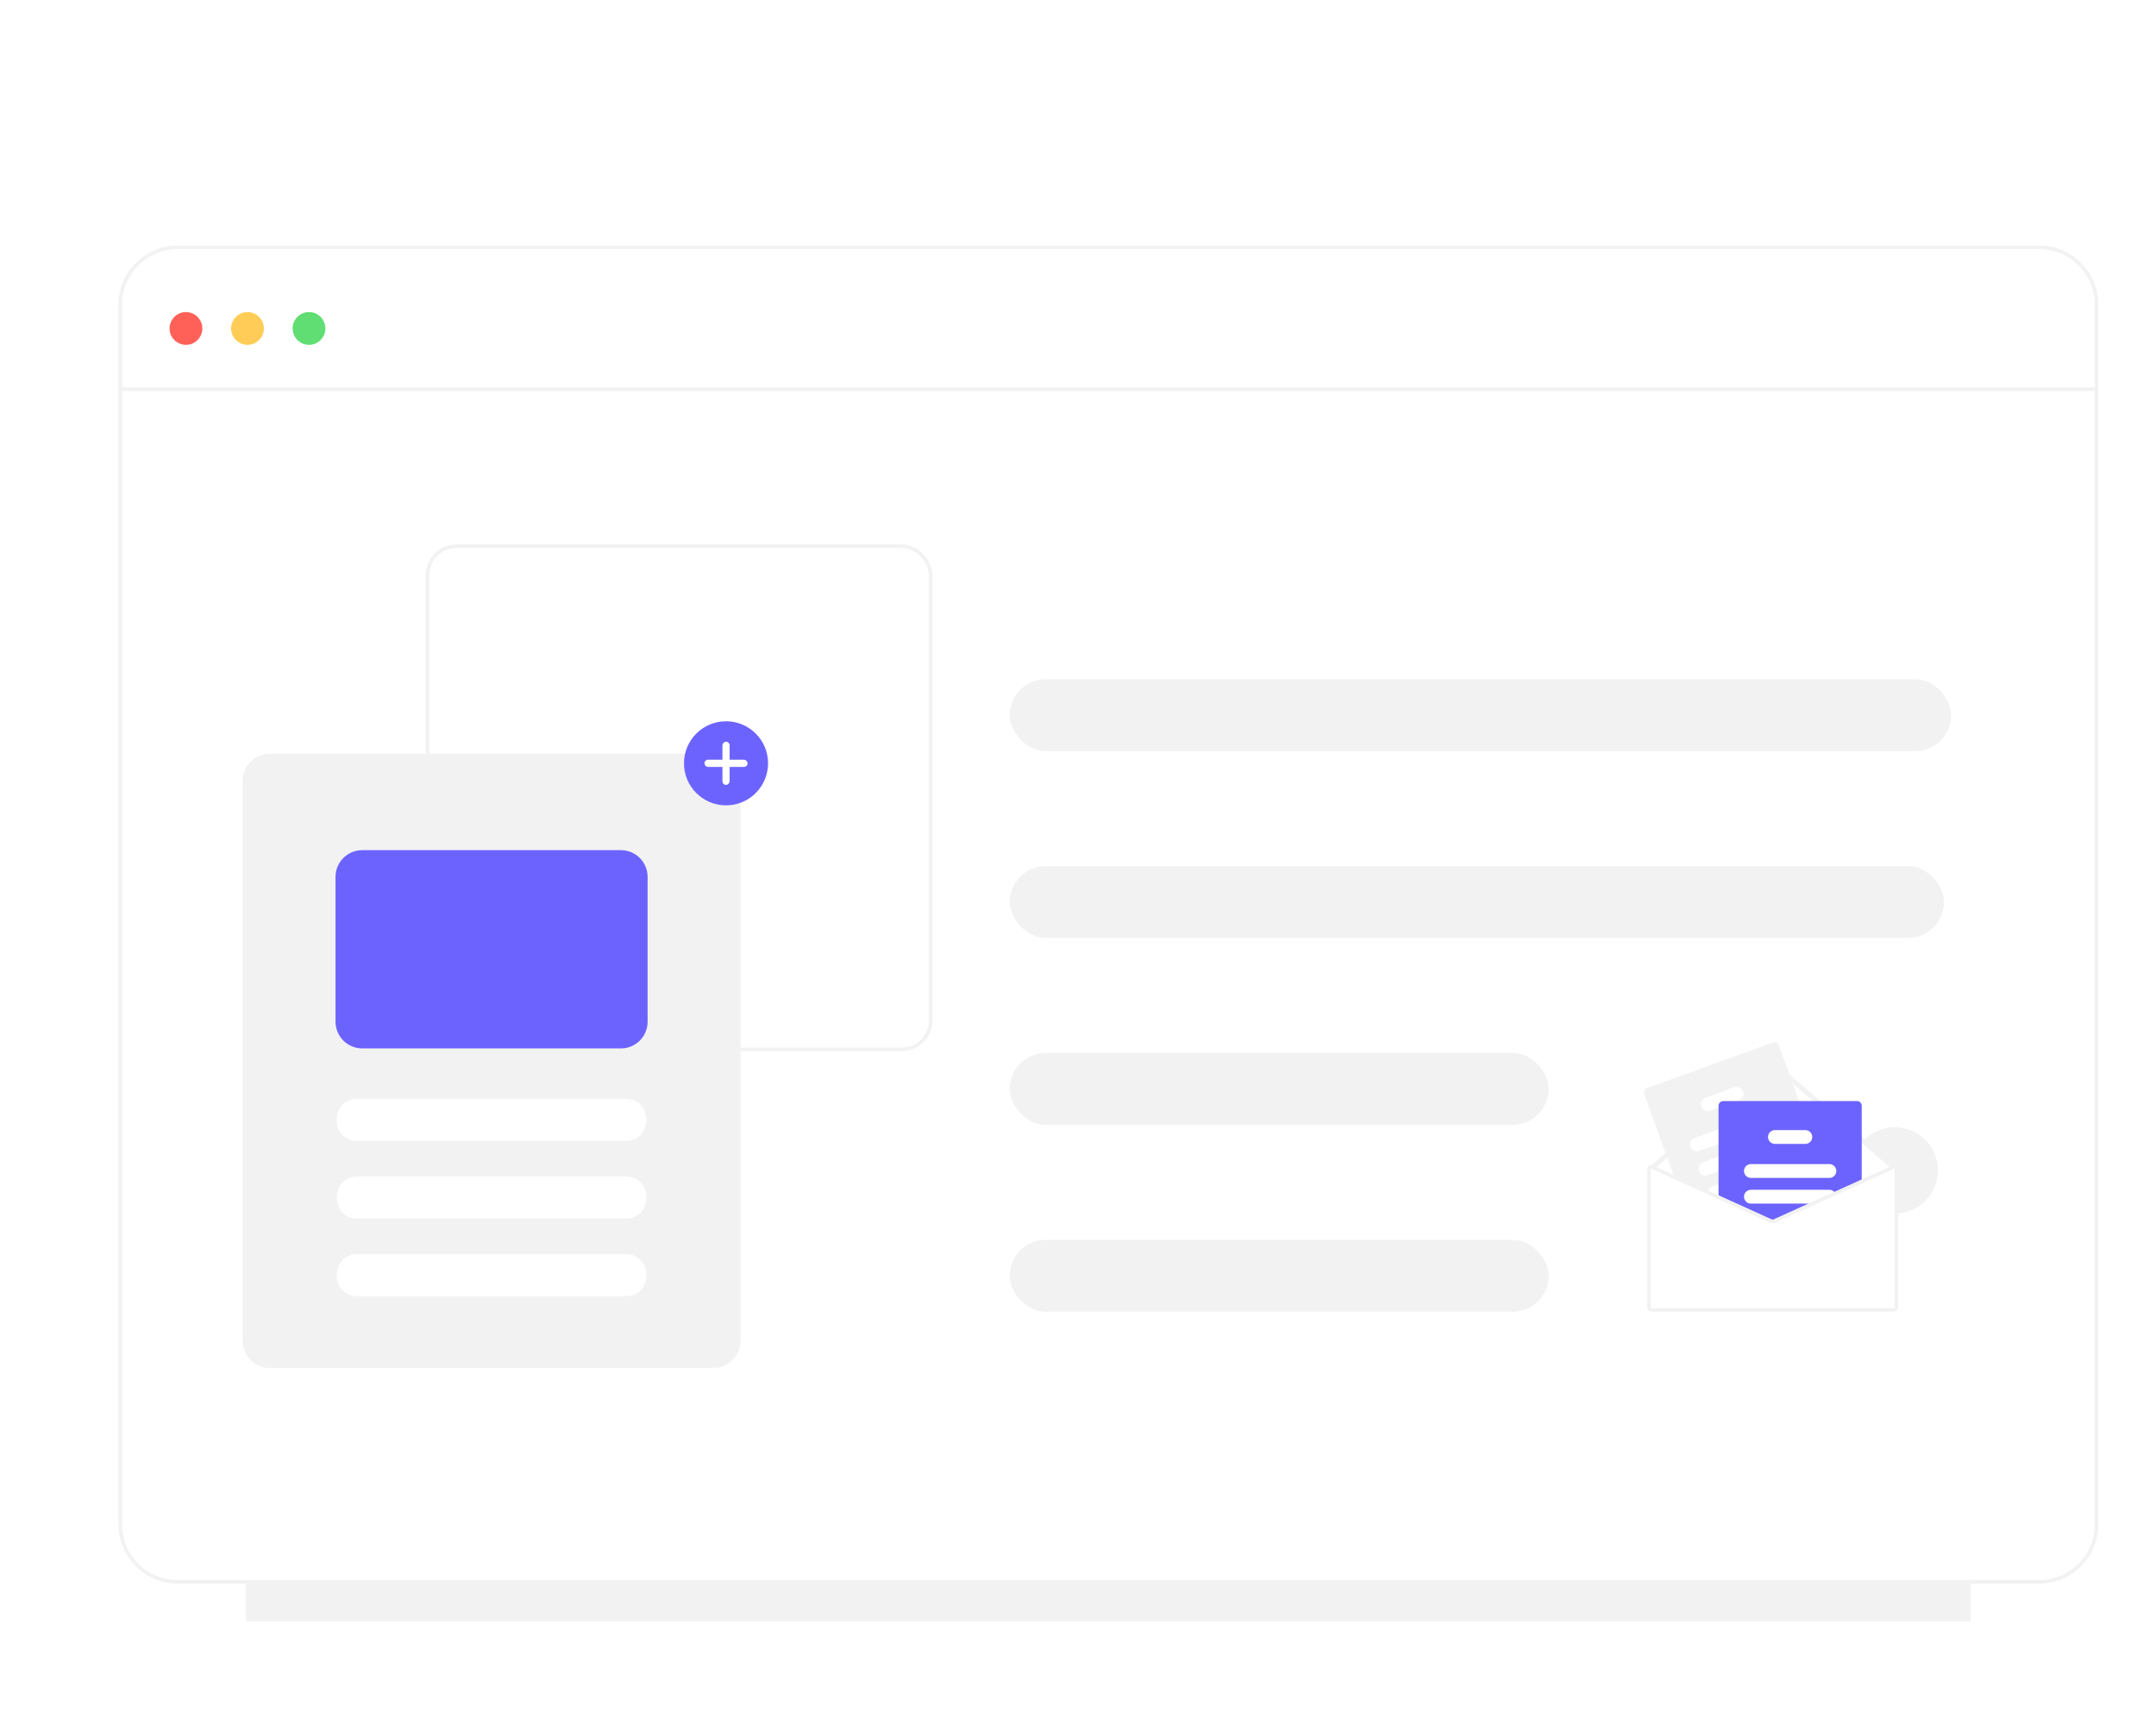 <?xml version="1.0" encoding="UTF-8"?>
<svg width="600px" height="480px" viewBox="0 0 600 480" version="1.1" xmlns="http://www.w3.org/2000/svg" xmlns:xlink="http://www.w3.org/1999/xlink">
    <!-- Generator: Sketch 58 (84663) - https://sketch.com -->
    <title>DDF733B6-197A-4A1A-97D1-2EC9B2E56680</title>
    <desc>Created with Sketch.</desc>
    <defs>
        <filter x="-10.0%" y="-15.6%" width="120.0%" height="131.2%" filterUnits="objectBoundingBox" id="filter-1">
            <feGaussianBlur stdDeviation="16" in="SourceGraphic"></feGaussianBlur>
        </filter>
        <filter x="-0.1%" y="-0.1%" width="100.2%" height="100.3%" filterUnits="objectBoundingBox" id="filter-2">
            <feGaussianBlur stdDeviation="0" in="SourceGraphic"></feGaussianBlur>
        </filter>
    </defs>
    <g id="组件" stroke="none" stroke-width="1" fill="none" fill-rule="evenodd">
        <g id="img_pub_newsmodel">
            <g>
                <rect id="矩形备份-8" fill="#FF3B3B" opacity="0" x="0" y="0" width="600" height="480"></rect>
                <g id="模版" transform="translate(33.46, 68.137)">
                    <polygon id="Clip-12" fill-opacity="0.502" fill="#E6E6E6" filter="url(#filter-1)" points="35 383.028 515 383.028 515 75.474 35 75.474"></polygon>
                    <path d="M16,372.028 L534,372.028 C542.837,372.028 550,364.865 550,356.028 L550,16.677 C550,7.84 542.837,0.677 534,0.677 L16,0.677 C7.163,0.677 -1.082166e-15,7.84 0,16.677 L0,356.028 C1.082166e-15,364.865 7.163,372.028 16,372.028 Z" id="Clip-12备份" stroke="#F2F2F2" fill="#FFFFFF" filter="url(#filter-2)"></path>
                    <polygon id="Fill-3" fill="#F2F2F2" points="1.13686838e-13 40.677 550 40.677 550 39.677 1.13686838e-13 39.677"></polygon>
                    <path d="M18.289,18.698 C20.809,18.698 22.851,20.741 22.851,23.26 C22.851,25.779 20.809,27.821 18.289,27.821 C15.77,27.821 13.728,25.779 13.728,23.26 C13.728,20.741 15.77,18.698 18.289,18.698" id="Fill-5" fill="#FF6158"></path>
                    <path d="M35.412,18.698 C37.932,18.698 39.974,20.741 39.974,23.26 C39.974,25.779 37.932,27.821 35.412,27.821 C32.893,27.821 30.851,25.779 30.851,23.26 C30.851,20.741 32.893,18.698 35.412,18.698" id="Fill-7" fill="#FFCD57"></path>
                    <path d="M52.535,18.698 C55.055,18.698 57.097,20.741 57.097,23.26 C57.097,25.779 55.055,27.821 52.535,27.821 C50.016,27.821 47.974,25.779 47.974,23.26 C47.974,20.741 50.016,18.698 52.535,18.698" id="Fill-9" fill="#60DE73"></path>
                </g>
                <g id="内容" transform="translate(67.5, 152)">
                    <rect id="矩形" stroke="#F2F2F2" stroke-linejoin="round" x="51.5" y="0" width="140" height="140" rx="8"></rect>
                    <g id="编组" transform="translate(0, 48.7)">
                        <path d="M130.95,9 L7.65,9 C3.428,9.006 0.006,12.428 9e-05,16.65 L9e-05,172.35 C0.006,176.573 3.428,179.994 7.65,180 L130.95,180 C135.172,179.994 138.594,176.573 138.6,172.35 L138.6,16.65 C138.594,12.428 135.172,9.006 130.95,9 L130.95,9 Z" id="路径" fill="#F2F2F2"></path>
                        <path d="M106.65,116.775 L31.95,116.775 C24.319,116.739 24.288,105.115 31.951,105.075 L106.65,105.075 C114.275,105.111 114.317,116.735 106.65,116.775" id="Fill-3" fill="#FFFFFF"></path>
                        <path d="M106.65,138.375 L31.95,138.375 C24.319,138.339 24.288,126.715 31.951,126.675 L106.65,126.675 C114.275,126.711 114.317,138.335 106.65,138.375" id="Fill-5" fill="#FFFFFF"></path>
                        <path d="M106.65,159.975 L31.95,159.975 C24.319,159.939 24.288,148.315 31.951,148.275 L106.65,148.275 C114.275,148.311 114.317,159.935 106.65,159.975" id="Fill-7" fill="#FFFFFF"></path>
                        <g id="增加" transform="translate(122.85, -0)">
                            <path d="M11.7,23.4 C5.238,23.4 7.9225515e-13,18.162 7.9225515e-13,11.7 C7.9225515e-13,5.238 5.238,-1.98951966e-13 11.7,-1.98951966e-13 C18.162,-1.98951966e-13 23.4,5.238 23.4,11.7 C23.393,18.159 18.159,23.393 11.7,23.4" id="Fill-9" fill="#6C63FF"></path>
                            <g id="编组-19" transform="translate(5.7, 5.7)" fill="#FFFFFF">
                                <rect id="矩形" x="0" y="5" width="12" height="2" rx="1"></rect>
                                <rect id="矩形备份-2" transform="translate(6, 6) rotate(-270) translate(-6, -6) " x="0" y="5" width="12" height="2" rx="1"></rect>
                            </g>
                        </g>
                        <path d="M105.3,91.035 L33.3,91.035 C29.201,91.03 25.88,87.708 25.875,83.61 L25.875,43.29 C25.88,39.191 29.201,35.87 33.3,35.865 L105.3,35.865 C109.399,35.87 112.721,39.191 112.725,43.29 L112.725,83.61 C112.721,87.708 109.399,91.03 105.3,91.035" id="Fill-13" fill="#6C63FF"></path>
                    </g>
                    <g id="编组-20" transform="translate(213.5, 37)" fill="#F2F2F2">
                        <rect id="矩形" x="0" y="0" width="262" height="20" rx="10"></rect>
                        <rect id="矩形备份-3" x="0" y="52" width="260" height="20" rx="10"></rect>
                        <rect id="矩形备份-4" x="0" y="104" width="150" height="20" rx="10"></rect>
                        <rect id="矩形备份-5" x="0" y="156" width="150" height="20" rx="10"></rect>
                    </g>
                    <g id="编组" transform="translate(390, 138)">
                        <path d="M81.823,35.672 C81.823,41.942 76.997,47.155 70.746,47.637 C70.644,47.644 70.541,47.652 70.438,47.657 L70.438,36.267 C70.438,36.037 70.334,35.819 70.155,35.674 C70.145,35.663 70.134,35.654 70.121,35.646 C70.11,35.637 70.098,35.629 70.086,35.621 C69.866,35.48 69.59,35.46 69.352,35.567 L69.224,35.287 C69.364,35.224 69.516,35.191 69.669,35.19 L60.906,27.641 C60.974,27.564 61.044,27.489 61.115,27.414 C65.677,22.605 73.273,22.405 78.081,26.966 C80.47,29.232 81.823,32.38 81.823,35.672" id="Fill-1" fill="#F2F2F2"></path>
                        <path d="M70.438,35.514 C70.44,35.552 70.426,35.589 70.401,35.618 C70.346,35.683 70.249,35.69 70.184,35.635 L69.669,35.19 L60.906,27.641 L36.328,6.464 C36.038,6.216 35.61,6.217 35.321,6.466 L2.223,35.221 L1.924,35.48 C1.913,35.49 1.9,35.498 1.886,35.504 C1.861,35.515 1.834,35.52 1.808,35.517 C1.769,35.512 1.734,35.494 1.708,35.466 C1.651,35.402 1.657,35.305 1.721,35.249 C1.721,35.249 1.721,35.249 1.721,35.249 L1.763,35.212 L35.12,6.234 C35.525,5.886 36.123,5.884 36.529,6.23 L61.115,27.414 L70.384,35.401 C70.417,35.43 70.437,35.47 70.438,35.514" id="Fill-3" stroke="#F2F2F2" fill="#F2F2F2"></path>
                        <path d="M51.751,40.057 L51.346,38.943 L49.952,35.097 L46.949,26.815 L43.592,17.558 L37.538,0.861 C37.291,0.183 36.542,-0.167 35.863,0.078 L0.861,12.769 C0.183,13.016 -0.167,13.766 0.078,14.444 L8.661,38.115 L8.807,38.52 L17.817,42.603 L20.349,43.75 L20.76,43.937 L31.481,48.797 L31.897,48.646 L38.929,46.097 L49.537,42.25 L50.966,41.732 C51.644,41.485 51.995,40.736 51.751,40.057" id="Fill-5" fill="#F2F2F2"></path>
                        <path d="M37.074,20.34 C36.71,19.342 35.608,18.827 34.609,19.187 L20.76,24.211 L14.072,26.635 C13.074,26.996 12.557,28.099 12.918,29.097 C13.28,30.096 14.382,30.613 15.381,30.251 C15.381,30.251 15.382,30.251 15.383,30.251 L20.76,28.301 L35.921,22.804 C36.919,22.441 37.435,21.338 37.074,20.34" id="Fill-7" fill="#FFFFFF"></path>
                        <path d="M39.512,27.066 C39.149,26.068 38.046,25.553 37.047,25.914 L34.701,26.764 L20.76,31.82 L16.511,33.36 C15.512,33.722 14.996,34.825 15.358,35.824 C15.719,36.822 16.823,37.339 17.821,36.977 L20.76,35.91 L38.36,29.529 C38.4,29.515 38.438,29.498 38.477,29.481 C39.404,29.074 39.857,28.018 39.512,27.066" id="Fill-9" fill="#FFFFFF"></path>
                        <path d="M41.977,33.863 C41.614,32.865 40.512,32.35 39.514,32.71 L32.934,35.097 L27.84,36.944 L20.76,39.51 L18.975,40.158 C18.126,40.468 17.605,41.326 17.724,42.223 C17.742,42.352 17.773,42.48 17.817,42.603 L20.349,43.75 L20.76,43.601 L20.763,43.601 L33.611,38.943 L40.824,36.327 C41.823,35.965 42.339,34.862 41.977,33.863" id="Fill-11" fill="#FFFFFF"></path>
                        <path d="M27.557,13.727 C27.193,12.73 26.091,12.214 25.092,12.575 L17.138,15.458 C16.139,15.82 15.623,16.923 15.985,17.922 C16.347,18.921 17.45,19.437 18.449,19.075 L20.966,18.163 L22.632,17.558 L26.405,16.191 C27.402,15.828 27.918,14.726 27.557,13.727" id="Fill-13" fill="#FFFFFF"></path>
                        <path d="M59.298,16.381 L22.068,16.381 C21.621,16.381 21.206,16.609 20.966,16.985 C20.831,17.195 20.759,17.439 20.76,17.688 L20.76,42.759 L31.481,47.619 L32.992,48.304 L35.378,49.385 C35.661,49.513 35.985,49.513 36.268,49.385 L38.654,48.304 L46.121,44.919 L53.081,41.764 L60.606,38.355 L60.606,17.688 C60.606,16.966 60.02,16.381 59.298,16.381" id="Fill-15" fill="#6C63FF"></path>
                        <path d="M51.606,33.919 L29.76,33.919 C28.728,33.92 27.88,34.735 27.84,35.767 C27.837,35.792 27.836,35.817 27.837,35.842 C27.838,36.904 28.698,37.764 29.76,37.765 L51.606,37.765 C52.668,37.765 53.529,36.904 53.529,35.842 C53.529,34.78 52.668,33.919 51.606,33.919" id="Fill-17" fill="#FFFFFF"></path>
                        <path d="M52.851,41.532 C52.504,41.235 52.062,41.072 51.606,41.073 L29.76,41.073 C28.698,41.073 27.837,41.934 27.837,42.996 C27.837,44.058 28.698,44.919 29.76,44.919 L46.121,44.919 L53.081,41.764 C53.011,41.68 52.934,41.602 52.851,41.532" id="Fill-19" fill="#FFFFFF"></path>
                        <path d="M32.992,49.481 L35.378,50.563 C35.661,50.69 35.985,50.69 36.267,50.563 L38.654,49.481 L32.992,49.481 Z" id="Fill-21" fill="#FFFFFF"></path>
                        <path d="M46.72,25.721 C46.442,24.962 45.721,24.458 44.914,24.458 L36.452,24.458 C35.698,24.458 35.013,24.9 34.701,25.587 C34.587,25.836 34.529,26.107 34.529,26.381 C34.531,27.442 35.391,28.302 36.452,28.304 L44.914,28.304 C45.976,28.304 46.837,27.443 46.837,26.381 C46.837,26.156 46.797,25.932 46.72,25.721" id="Fill-23" fill="#FFFFFF"></path>
                        <path d="M70.084,34.866 C70.052,34.834 70.016,34.806 69.98,34.782 C69.816,34.676 69.61,34.661 69.431,34.743 L53.057,42.164 L45.582,45.552 L38.114,48.937 L36.345,49.738 C36.013,49.888 35.633,49.888 35.299,49.738 L33.532,48.937 L31.69,48.101 L20.558,43.057 L20.553,43.055 L17.518,41.678 L8.455,37.57 L2.211,34.741 C2.182,34.727 2.151,34.717 2.101,34.706 C2.024,34.687 1.943,34.685 1.863,34.702 C1.594,34.757 1.4,34.994 1.4,35.267 L1.4,73.903 C1.4,74.221 1.658,74.479 1.977,74.48 L69.669,74.48 C69.987,74.479 70.246,74.221 70.246,73.903 L70.246,35.267 C70.246,35.117 70.188,34.973 70.084,34.866 Z M70.084,34.866 C70.083,34.865 70.082,34.865 70.082,34.864 L70.086,34.868 C70.085,34.867 70.084,34.867 70.084,34.866 Z" id="路径" stroke="#F2F2F2" fill="#FFFFFF"></path>
                    </g>
                </g>
            </g>
        </g>
    </g>
</svg>